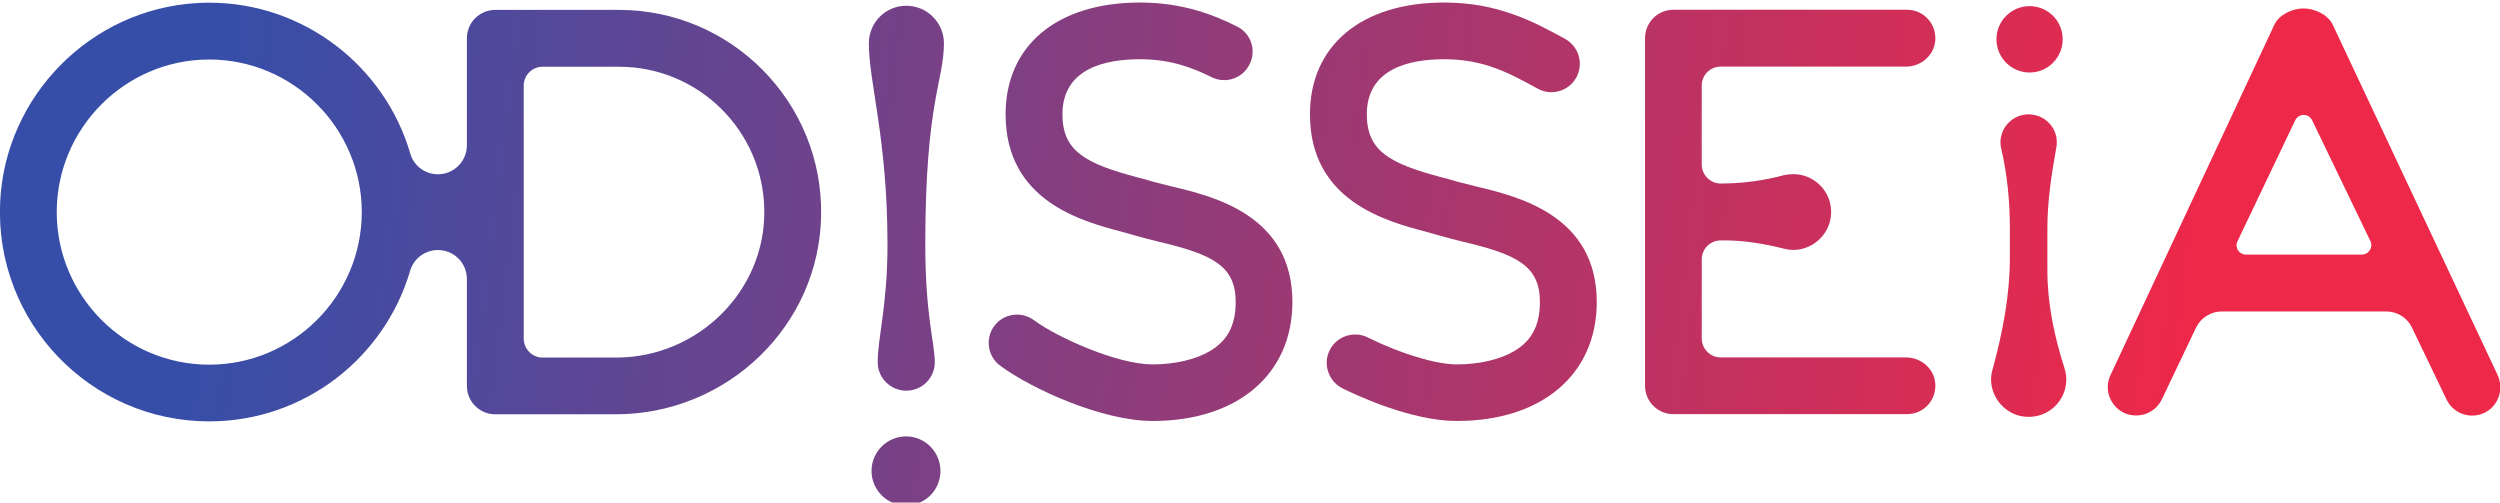<svg width="52.917mm" height="10.637mm" version="1.1" viewBox="0 0 52.917 10.637" xmlns="http://www.w3.org/2000/svg">
 <defs>
  <clipPath id="r">
   <path d="m376.14 537.52c-0.081 0-0.181-0.046-0.216-0.119l-1.223-2.615c-0.051-0.105-5e-3 -0.231 0.1-0.282 0.029-0.014 0.06-0.02 0.092-0.02 0.078 0 0.153 0.043 0.19 0.119l0.256 0.537c0.036 0.073 0.11 0.12 0.192 0.12h1.227c0.081 0 0.156-0.047 0.191-0.12l0.258-0.537c0.053-0.11 0.188-0.153 0.296-0.092 0.098 0.056 0.132 0.181 0.082 0.281l-1.228 2.609c-0.036 0.073-0.135 0.119-0.216 0.119zm-0.492-1.736 0.43 0.901c0.025 0.054 0.102 0.054 0.127 0l0.434-0.9c0.022-0.047-0.012-0.101-0.064-0.101h-0.864c-0.052 0-0.086 0.053-0.063 0.1"/>
  </clipPath>
  <linearGradient id="i" x2="1" gradientTransform="matrix(14.66 -1.8 -1.8 -14.66 360.79 538.11)" gradientUnits="userSpaceOnUse">
   <stop stop-color="#374ea8" offset="0"/>
   <stop stop-color="#ee2849" offset="1"/>
  </linearGradient>
  <clipPath id="q">
   <path d="m371.44 537.51c-0.117 0-0.211-0.095-0.211-0.212v-2.592c0-0.117 0.094-0.212 0.211-0.212h1.744c0.121 0 0.218 0.102 0.21 0.226-7e-3 0.112-0.105 0.197-0.218 0.197h-1.383c-0.077 0-0.141 0.064-0.141 0.142v0.589c0 0.079 0.064 0.142 0.141 0.142h0.029c0.15 0 0.299-0.026 0.444-0.062 0.026-8e-3 0.054-9e-3 0.081-9e-3 0.145 7e-3 0.265 0.126 0.27 0.272 6e-3 0.161-0.123 0.293-0.282 0.293-0.025 0-0.049-3e-3 -0.071-8e-3 -0.153-0.041-0.312-0.062-0.471-0.062-0.077 0-0.141 0.064-0.141 0.142v0.589c0 0.079 0.064 0.141 0.141 0.141h1.383c0.113 0 0.211 0.086 0.218 0.198 8e-3 0.123-0.089 0.226-0.21 0.226z"/>
  </clipPath>
  <linearGradient id="h" x2="1" gradientTransform="matrix(14.66 -1.8 -1.8 -14.66 360.74 537.72)" gradientUnits="userSpaceOnUse">
   <stop stop-color="#374ea8" offset="0"/>
   <stop stop-color="#ee2849" offset="1"/>
  </linearGradient>
  <clipPath id="p">
   <path d="m360.43 537.56c-0.793-0.045-1.432-0.692-1.469-1.484-0.042-0.896 0.674-1.636 1.559-1.636 0.709 0 1.309 0.475 1.499 1.124 0.027 0.091 0.111 0.154 0.207 0.154 0.119 0 0.216-0.096 0.216-0.216v-0.797c0-0.117 0.094-0.212 0.212-0.212h0.9c0.827 0 1.518 0.658 1.53 1.485 0.014 0.841-0.668 1.531-1.507 1.531h-0.923c-0.118 0-0.212-0.095-0.212-0.212v-0.798c0-0.119-0.097-0.216-0.216-0.216-0.095 0-0.18 0.062-0.206 0.154-0.189 0.649-0.79 1.125-1.5 1.126-0.03 0-0.059-1e-3 -0.09-3e-3m-1.047-1.559c0 0.626 0.511 1.138 1.137 1.138 0.627 0 1.138-0.512 1.138-1.138 0-0.627-0.511-1.138-1.138-1.138-0.626 0-1.137 0.511-1.137 1.138m3.483-0.943v1.886c0 0.079 0.063 0.141 0.141 0.141h0.57c0.591 0 1.074-0.475 1.083-1.066 0.011-0.606-0.496-1.103-1.103-1.103h-0.55c-0.078 0-0.141 0.064-0.141 0.142"/>
  </clipPath>
  <linearGradient id="g" x2="1" gradientTransform="matrix(14.66 -1.8 -1.8 -14.66 360.59 536.46)" gradientUnits="userSpaceOnUse">
   <stop stop-color="#374ea8" offset="0"/>
   <stop stop-color="#ee2849" offset="1"/>
  </linearGradient>
  <clipPath id="o">
   <path d="m366.46 536.73c0-0.647 0.569-0.798 0.875-0.878 0.036-0.01 0.071-0.02 0.103-0.029 0.05-0.015 0.104-0.028 0.16-0.042 0.407-0.096 0.578-0.181 0.578-0.451 0-0.173-0.061-0.289-0.193-0.366-0.106-0.063-0.262-0.099-0.427-0.099-0.263 0-0.707 0.199-0.885 0.33-0.094 0.069-0.227 0.05-0.296-0.044-0.069-0.095-0.049-0.227 0.045-0.296 0.234-0.173 0.76-0.412 1.136-0.412 0.634 0 1.043 0.348 1.043 0.887 0 0.648-0.587 0.788-0.903 0.863-0.051 0.013-0.099 0.025-0.138 0.035-0.036 0.012-0.075 0.022-0.115 0.032-0.387 0.103-0.559 0.195-0.559 0.47 0 0.34 0.314 0.411 0.578 0.411 0.233 0 0.395-0.065 0.535-0.134 0.105-0.052 0.232-8e-3 0.283 0.097 0.053 0.105 9e-3 0.232-0.096 0.282-0.167 0.084-0.4 0.178-0.722 0.178-0.618 0-1.002-0.32-1.002-0.834"/>
  </clipPath>
  <linearGradient id="f" x2="1" gradientTransform="matrix(14.66 -1.8 -1.8 -14.66 360.67 537.15)" gradientUnits="userSpaceOnUse">
   <stop stop-color="#374ea8" offset="0"/>
   <stop stop-color="#ee2849" offset="1"/>
  </linearGradient>
  <clipPath id="n">
   <path d="m368.73 536.73c0-0.647 0.569-0.798 0.874-0.878 0.037-0.01 0.072-0.02 0.103-0.029 0.051-0.015 0.104-0.028 0.16-0.042 0.408-0.096 0.578-0.181 0.578-0.451 0-0.173-0.061-0.289-0.192-0.366-0.107-0.063-0.262-0.099-0.427-0.099-0.159 0-0.42 0.08-0.665 0.201-0.104 0.052-0.232 9e-3 -0.284-0.095-0.052-0.105-9e-3 -0.232 0.096-0.285 0.115-0.057 0.517-0.243 0.853-0.243 0.634 0 1.043 0.348 1.043 0.887 0 0.648-0.588 0.788-0.903 0.863-0.051 0.013-0.1 0.025-0.138 0.035-0.037 0.012-0.075 0.022-0.115 0.032-0.387 0.103-0.559 0.195-0.559 0.47 0 0.34 0.314 0.411 0.577 0.411 0.297 0 0.483-0.102 0.699-0.22 0.102-0.056 0.231-0.018 0.287 0.085s0.018 0.231-0.086 0.288c-0.232 0.126-0.496 0.27-0.9 0.27-0.617 0-1.001-0.32-1.001-0.834"/>
  </clipPath>
  <linearGradient id="e" x2="1" gradientTransform="matrix(14.66 -1.8 -1.8 -14.66 360.71 537.42)" gradientUnits="userSpaceOnUse">
   <stop stop-color="#374ea8" offset="0"/>
   <stop stop-color="#ee2849" offset="1"/>
  </linearGradient>
  <clipPath id="m">
   <path d="m373.85 537.29c0-0.137 0.111-0.248 0.247-0.248 0.137 0 0.247 0.111 0.247 0.248s-0.11 0.247-0.247 0.247c-0.136 0-0.247-0.11-0.247-0.247"/>
  </clipPath>
  <linearGradient id="d" x2="1" gradientTransform="matrix(14.66 -1.8 -1.8 -14.66 360.93 539.21)" gradientUnits="userSpaceOnUse">
   <stop stop-color="#374ea8" offset="0"/>
   <stop stop-color="#ee2849" offset="1"/>
  </linearGradient>
  <clipPath id="l">
   <path d="m373.88 536.52c0-0.016 2e-3 -0.032 6e-3 -0.047 0.045-0.194 0.064-0.392 0.064-0.591v-0.22c0-0.283-0.054-0.562-0.129-0.834-7e-3 -0.026-0.012-0.053-0.011-0.082 4e-3 -0.145 0.123-0.268 0.269-0.272 0.16-7e-3 0.292 0.12 0.292 0.279 0 0.03-5e-3 0.058-0.014 0.085-0.075 0.235-0.127 0.478-0.127 0.726v0.318c0 0.202 0.031 0.402 0.067 0.602 4e-3 0.021 4e-3 0.044 1e-3 0.068-0.013 0.093-0.09 0.166-0.184 0.176-8e-3 2e-3 -0.016 2e-3 -0.024 2e-3 -0.115 0-0.21-0.093-0.21-0.21"/>
  </clipPath>
  <linearGradient id="c" x2="1" gradientTransform="matrix(14.66 -1.8 -1.8 -14.66 360.72 537.55)" gradientUnits="userSpaceOnUse">
   <stop stop-color="#374ea8" offset="0"/>
   <stop stop-color="#ee2849" offset="1"/>
  </linearGradient>
  <clipPath id="k">
   <path d="m365.44 537.26c0-0.295 0.139-0.713 0.139-1.5 0-0.456-0.073-0.694-0.073-0.879 0-0.117 0.096-0.212 0.213-0.212 0.118 0 0.213 0.095 0.213 0.212 0 0.139-0.071 0.348-0.071 0.877 0 1.07 0.139 1.219 0.139 1.502 0 0.154-0.126 0.28-0.281 0.28s-0.279-0.126-0.279-0.28"/>
  </clipPath>
  <linearGradient id="b" x2="1" gradientTransform="matrix(14.66 -1.8 -1.8 -14.66 360.66 537.02)" gradientUnits="userSpaceOnUse">
   <stop stop-color="#374ea8" offset="0"/>
   <stop stop-color="#ee2849" offset="1"/>
  </linearGradient>
  <clipPath id="j">
   <path d="m365.46 534.07c0-0.142 0.116-0.257 0.257-0.257 0.142 0 0.257 0.115 0.257 0.257 0 0.143-0.115 0.258-0.257 0.258-0.141 0-0.257-0.115-0.257-0.258"/>
  </clipPath>
  <linearGradient id="a" x2="1" gradientTransform="matrix(14.66 -1.8 -1.8 -14.66 360.41 535.03)" gradientUnits="userSpaceOnUse">
   <stop stop-color="#374ea8" offset="0"/>
   <stop stop-color="#ee2849" offset="1"/>
  </linearGradient>
 </defs>
 <g transform="translate(-73.648 -141.64)">
  <g transform="matrix(2.838 0 0 -2.838 -945.08 1667.3)">
   <g clip-path="url(#r)">
    <path d="m376.14 537.52c-0.081 0-0.181-0.046-0.216-0.119l-1.223-2.615c-0.051-0.105-5e-3 -0.231 0.1-0.282 0.029-0.014 0.06-0.02 0.092-0.02 0.078 0 0.153 0.043 0.19 0.119l0.256 0.537c0.036 0.073 0.11 0.12 0.192 0.12h1.227c0.081 0 0.156-0.047 0.191-0.12l0.258-0.537c0.053-0.11 0.188-0.153 0.296-0.092 0.098 0.056 0.132 0.181 0.082 0.281l-1.228 2.609c-0.036 0.073-0.135 0.119-0.216 0.119zm-0.492-1.736 0.43 0.901c0.025 0.054 0.102 0.054 0.127 0l0.434-0.9c0.022-0.047-0.012-0.101-0.064-0.101h-0.864c-0.052 0-0.086 0.053-0.063 0.1" fill="url(#i)"/>
   </g>
   <g clip-path="url(#q)">
    <path d="m371.44 537.51c-0.117 0-0.211-0.095-0.211-0.212v-2.592c0-0.117 0.094-0.212 0.211-0.212h1.744c0.121 0 0.218 0.102 0.21 0.226-7e-3 0.112-0.105 0.197-0.218 0.197h-1.383c-0.077 0-0.141 0.064-0.141 0.142v0.589c0 0.079 0.064 0.142 0.141 0.142h0.029c0.15 0 0.299-0.026 0.444-0.062 0.026-8e-3 0.054-9e-3 0.081-9e-3 0.145 7e-3 0.265 0.126 0.27 0.272 6e-3 0.161-0.123 0.293-0.282 0.293-0.025 0-0.049-3e-3 -0.071-8e-3 -0.153-0.041-0.312-0.062-0.471-0.062-0.077 0-0.141 0.064-0.141 0.142v0.589c0 0.079 0.064 0.141 0.141 0.141h1.383c0.113 0 0.211 0.086 0.218 0.198 8e-3 0.123-0.089 0.226-0.21 0.226z" fill="url(#h)"/>
   </g>
   <g clip-path="url(#p)">
    <path d="m360.43 537.56c-0.793-0.045-1.432-0.692-1.469-1.484-0.042-0.896 0.674-1.636 1.559-1.636 0.709 0 1.309 0.475 1.499 1.124 0.027 0.091 0.111 0.154 0.207 0.154 0.119 0 0.216-0.096 0.216-0.216v-0.797c0-0.117 0.094-0.212 0.212-0.212h0.9c0.827 0 1.518 0.658 1.53 1.485 0.014 0.841-0.668 1.531-1.507 1.531h-0.923c-0.118 0-0.212-0.095-0.212-0.212v-0.798c0-0.119-0.097-0.216-0.216-0.216-0.095 0-0.18 0.062-0.206 0.154-0.189 0.649-0.79 1.125-1.5 1.126-0.03 0-0.059-1e-3 -0.09-3e-3m-1.047-1.559c0 0.626 0.511 1.138 1.137 1.138 0.627 0 1.138-0.512 1.138-1.138 0-0.627-0.511-1.138-1.138-1.138-0.626 0-1.137 0.511-1.137 1.138m3.483-0.943v1.886c0 0.079 0.063 0.141 0.141 0.141h0.57c0.591 0 1.074-0.475 1.083-1.066 0.011-0.606-0.496-1.103-1.103-1.103h-0.55c-0.078 0-0.141 0.064-0.141 0.142" fill="url(#g)"/>
   </g>
   <g clip-path="url(#o)">
    <path d="m366.46 536.73c0-0.647 0.569-0.798 0.875-0.878 0.036-0.01 0.071-0.02 0.103-0.029 0.05-0.015 0.104-0.028 0.16-0.042 0.407-0.096 0.578-0.181 0.578-0.451 0-0.173-0.061-0.289-0.193-0.366-0.106-0.063-0.262-0.099-0.427-0.099-0.263 0-0.707 0.199-0.885 0.33-0.094 0.069-0.227 0.05-0.296-0.044-0.069-0.095-0.049-0.227 0.045-0.296 0.234-0.173 0.76-0.412 1.136-0.412 0.634 0 1.043 0.348 1.043 0.887 0 0.648-0.587 0.788-0.903 0.863-0.051 0.013-0.099 0.025-0.138 0.035-0.036 0.012-0.075 0.022-0.115 0.032-0.387 0.103-0.559 0.195-0.559 0.47 0 0.34 0.314 0.411 0.578 0.411 0.233 0 0.395-0.065 0.535-0.134 0.105-0.052 0.232-8e-3 0.283 0.097 0.053 0.105 9e-3 0.232-0.096 0.282-0.167 0.084-0.4 0.178-0.722 0.178-0.618 0-1.002-0.32-1.002-0.834" fill="url(#f)"/>
   </g>
   <g clip-path="url(#n)">
    <path d="m368.73 536.73c0-0.647 0.569-0.798 0.874-0.878 0.037-0.01 0.072-0.02 0.103-0.029 0.051-0.015 0.104-0.028 0.16-0.042 0.408-0.096 0.578-0.181 0.578-0.451 0-0.173-0.061-0.289-0.192-0.366-0.107-0.063-0.262-0.099-0.427-0.099-0.159 0-0.42 0.08-0.665 0.201-0.104 0.052-0.232 9e-3 -0.284-0.095-0.052-0.105-9e-3 -0.232 0.096-0.285 0.115-0.057 0.517-0.243 0.853-0.243 0.634 0 1.043 0.348 1.043 0.887 0 0.648-0.588 0.788-0.903 0.863-0.051 0.013-0.1 0.025-0.138 0.035-0.037 0.012-0.075 0.022-0.115 0.032-0.387 0.103-0.559 0.195-0.559 0.47 0 0.34 0.314 0.411 0.577 0.411 0.297 0 0.483-0.102 0.699-0.22 0.102-0.056 0.231-0.018 0.287 0.085s0.018 0.231-0.086 0.288c-0.232 0.126-0.496 0.27-0.9 0.27-0.617 0-1.001-0.32-1.001-0.834" fill="url(#e)"/>
   </g>
   <g clip-path="url(#m)">
    <path d="m373.85 537.29c0-0.137 0.111-0.248 0.247-0.248 0.137 0 0.247 0.111 0.247 0.248s-0.11 0.247-0.247 0.247c-0.136 0-0.247-0.11-0.247-0.247" fill="url(#d)"/>
   </g>
   <g clip-path="url(#l)">
    <path d="m373.88 536.52c0-0.016 2e-3 -0.032 6e-3 -0.047 0.045-0.194 0.064-0.392 0.064-0.591v-0.22c0-0.283-0.054-0.562-0.129-0.834-7e-3 -0.026-0.012-0.053-0.011-0.082 4e-3 -0.145 0.123-0.268 0.269-0.272 0.16-7e-3 0.292 0.12 0.292 0.279 0 0.03-5e-3 0.058-0.014 0.085-0.075 0.235-0.127 0.478-0.127 0.726v0.318c0 0.202 0.031 0.402 0.067 0.602 4e-3 0.021 4e-3 0.044 1e-3 0.068-0.013 0.093-0.09 0.166-0.184 0.176-8e-3 2e-3 -0.016 2e-3 -0.024 2e-3 -0.115 0-0.21-0.093-0.21-0.21" fill="url(#c)"/>
   </g>
   <g clip-path="url(#k)">
    <path d="m365.44 537.26c0-0.295 0.139-0.713 0.139-1.5 0-0.456-0.073-0.694-0.073-0.879 0-0.117 0.096-0.212 0.213-0.212 0.118 0 0.213 0.095 0.213 0.212 0 0.139-0.071 0.348-0.071 0.877 0 1.07 0.139 1.219 0.139 1.502 0 0.154-0.126 0.28-0.281 0.28s-0.279-0.126-0.279-0.28" fill="url(#b)"/>
   </g>
   <g clip-path="url(#j)">
    <path d="m365.46 534.07c0-0.142 0.116-0.257 0.257-0.257 0.142 0 0.257 0.115 0.257 0.257 0 0.143-0.115 0.258-0.257 0.258-0.141 0-0.257-0.115-0.257-0.258" fill="url(#a)"/>
   </g>
  </g>
 </g>
</svg>
